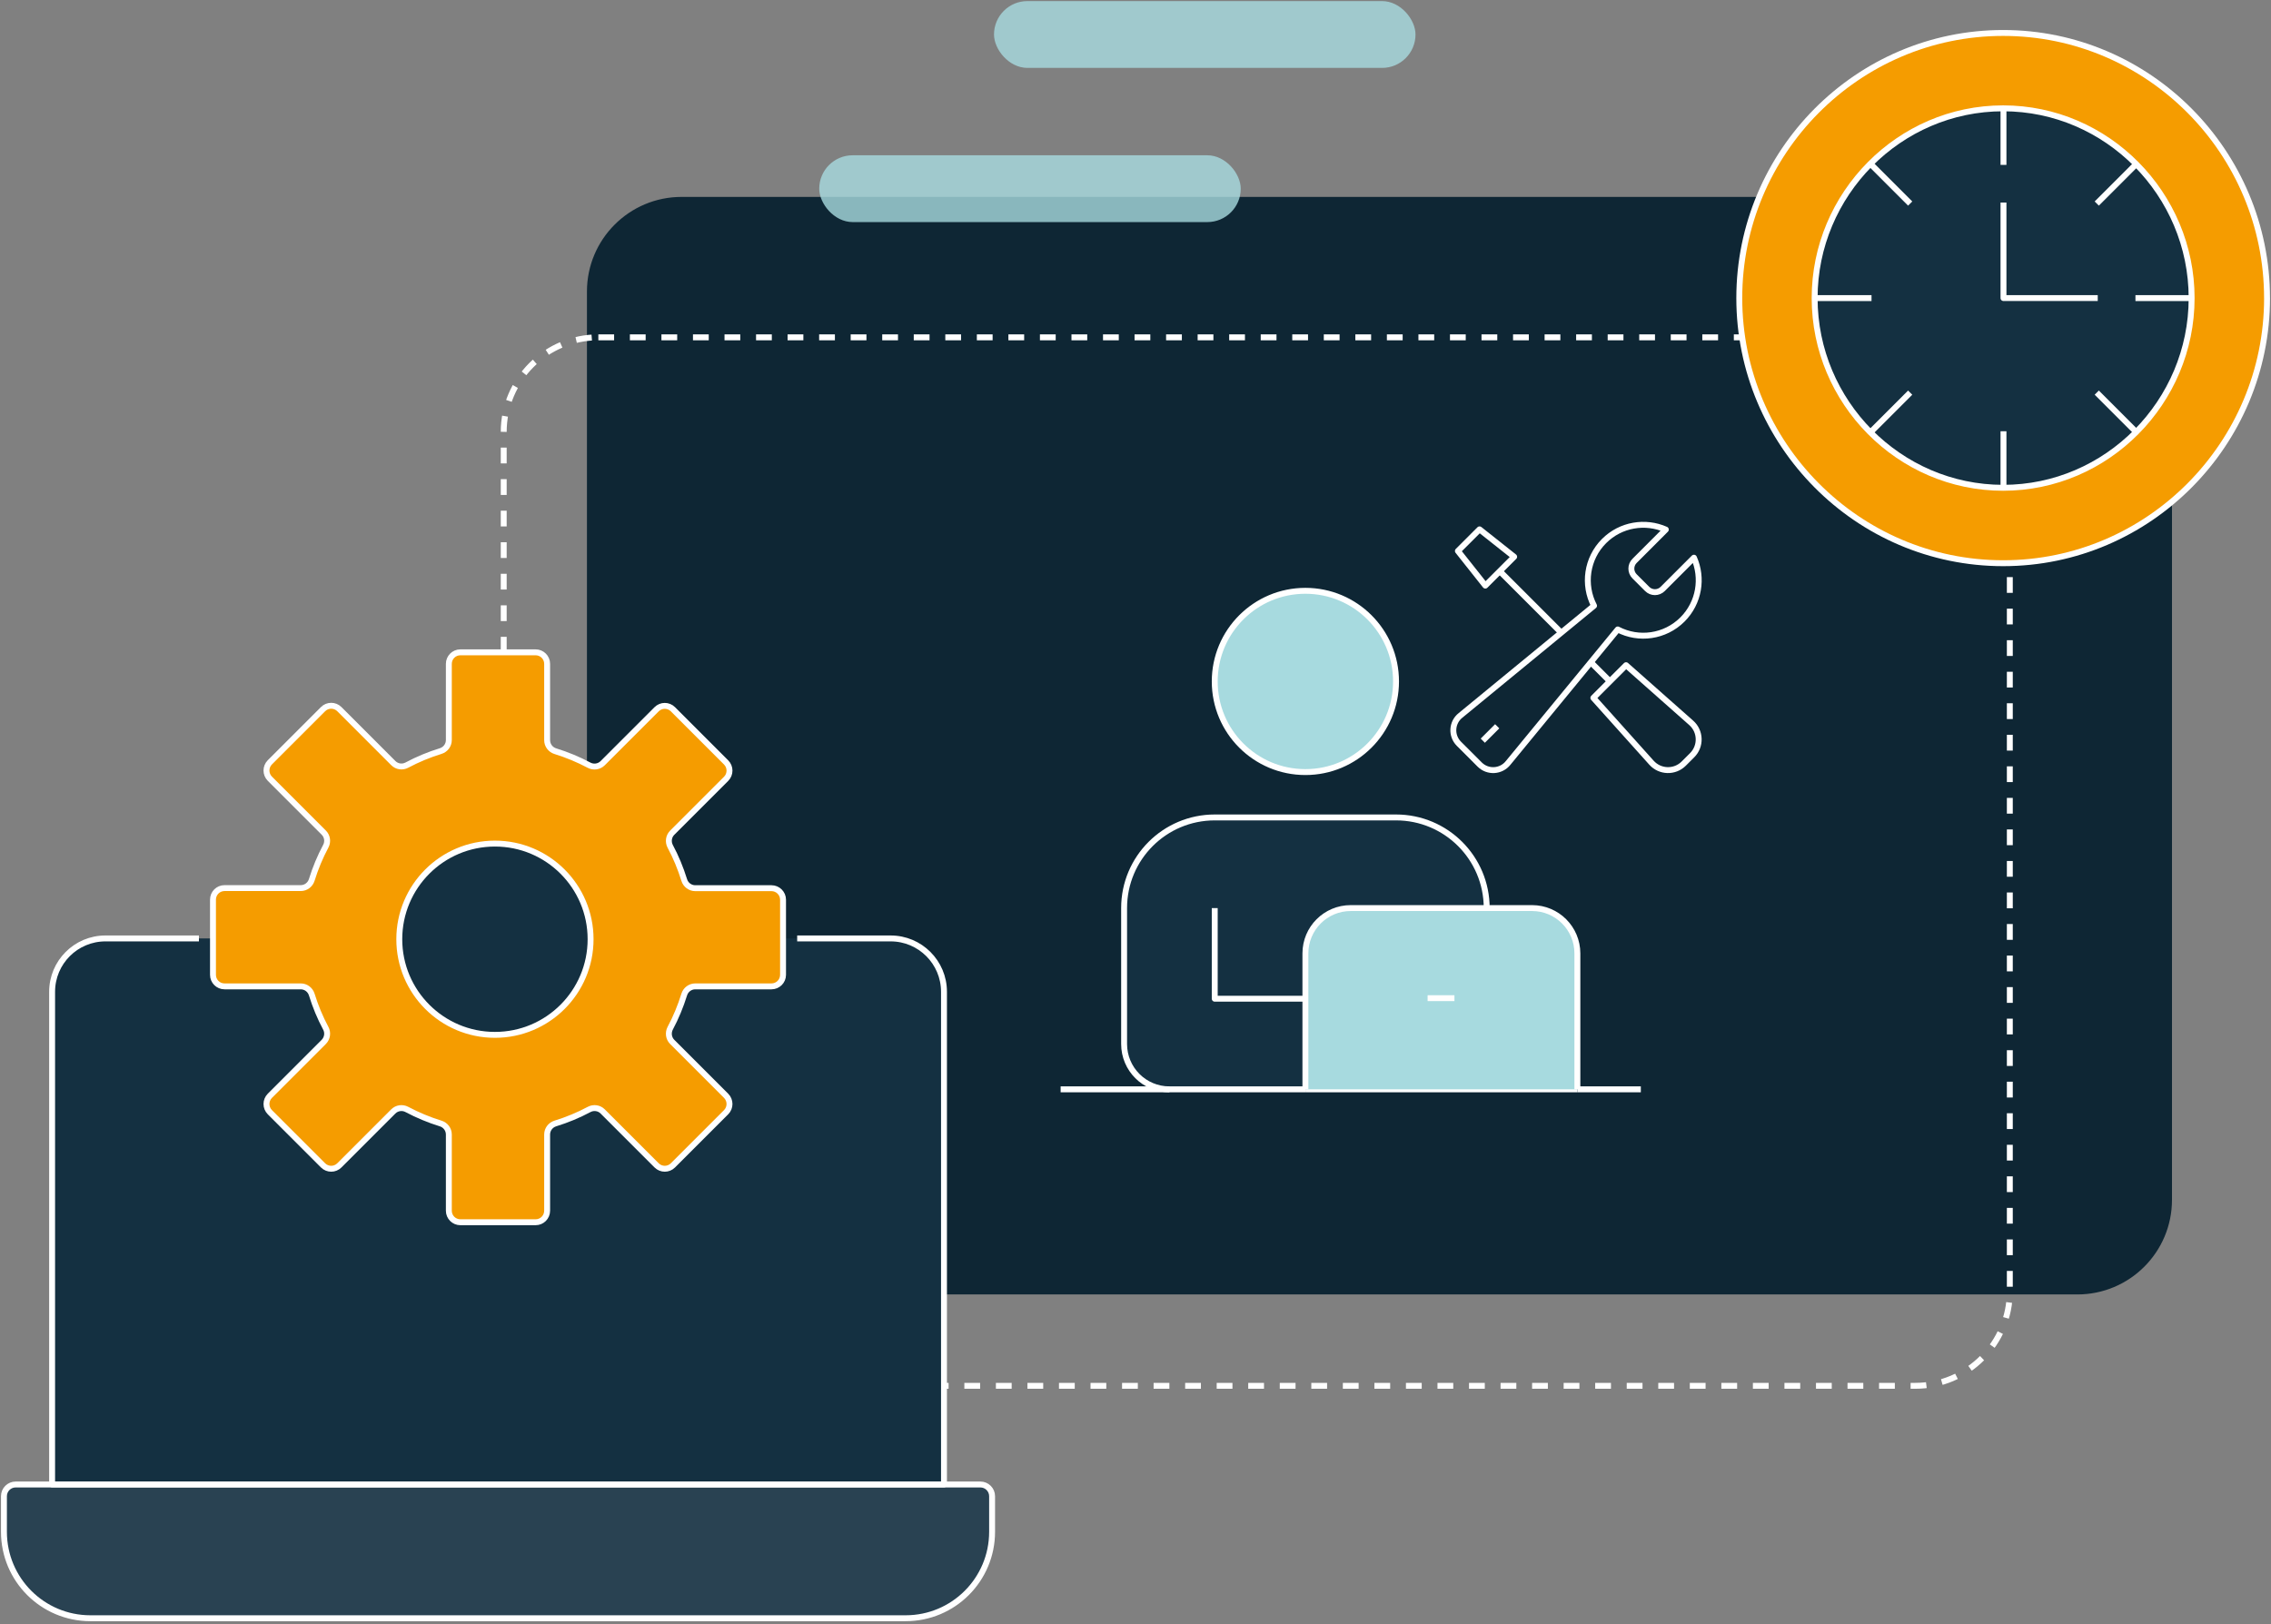 <svg width="576" height="412" viewBox="0 0 576 412" fill="none" xmlns="http://www.w3.org/2000/svg">
<rect x="0" y="0" width="576" height="412" fill="#808080" stroke="none"/>
<rect x="148.868" y="49.949" width="402.017" height="278.408" rx="24" fill="#0E2634"/>
<rect x="127.76" y="85.572" width="381.996" height="265.963" rx="24" stroke="white" stroke-width="1.5" stroke-dasharray="4 4"/>
<path d="M308.097 172.86C308.097 160.16 318.395 149.868 331.088 149.868C343.781 149.868 354.079 160.16 354.079 172.86C354.079 185.559 343.788 195.851 331.088 195.851C318.388 195.851 308.097 185.559 308.097 172.86Z" fill="#A7DADF" stroke="white" stroke-width="1.5" stroke-linejoin="round"/>
<path d="M331.086 276.331H296.603C290.253 276.331 285.11 271.181 285.11 264.832V230.348C285.11 217.648 295.402 207.357 308.095 207.357H354.084C366.784 207.357 377.076 217.648 377.076 230.348" fill="#143041"/>
<path d="M331.086 276.331H296.603C290.253 276.331 285.11 271.182 285.11 264.832V230.348C285.11 217.648 295.402 207.357 308.095 207.357H354.084C366.784 207.357 377.076 217.648 377.076 230.348" stroke="white" stroke-width="1.5" stroke-linejoin="round"/>
<path d="M331.094 276.331H400.068" stroke="white" stroke-width="1.5" stroke-linejoin="round"/>
<path d="M308.097 230.348V253.34H331.088" stroke="white" stroke-width="1.5" stroke-linejoin="round"/>
<path d="M269.011 276.331H296.603" stroke="white" stroke-width="1.5" stroke-linejoin="round"/>
<path d="M400.067 276.331H416.168" stroke="white" stroke-width="1.5" stroke-linejoin="round"/>
<path d="M331.094 276.331V241.84C331.094 235.491 336.236 230.348 342.586 230.348H388.575C394.925 230.348 400.075 235.491 400.075 241.84V276.331" fill="#A7DADF"/>
<path d="M331.094 276.331V241.84C331.094 235.491 336.236 230.348 342.586 230.348H388.575C394.925 230.348 400.075 235.491 400.075 241.84V276.331" stroke="white" stroke-width="1.5" stroke-linejoin="round"/>
<path d="M362.086 253.201H368.894" stroke="white" stroke-width="1.5" stroke-linejoin="round"/>
<path d="M86.556 410.493H22.923C10.814 410.493 1 400.679 1 388.569V379.533C1 377.898 2.332 376.566 3.968 376.566H248.66C250.295 376.566 251.628 377.898 251.628 379.533V388.569C251.628 400.679 241.814 410.493 229.704 410.493H62.773" fill="#294252"/>
<path d="M86.556 410.493H22.923C10.814 410.493 1 400.679 1 388.569V379.533C1 377.898 2.332 376.566 3.968 376.566H248.66C250.295 376.566 251.628 377.898 251.628 379.533V388.569C251.628 400.679 241.814 410.493 229.704 410.493H62.773" stroke="white" stroke-width="1.5" stroke-linejoin="round"/>
<path d="M202.19 238.048H225.894C233.36 238.048 239.428 244.103 239.428 251.582V376.553H13.217V251.582C13.217 244.103 19.271 238.048 26.751 238.048H50.455" fill="#143041"/>
<path d="M202.19 238.048H225.894C233.36 238.048 239.428 244.103 239.428 251.582V376.553H13.217V251.582C13.217 244.103 19.271 238.048 26.751 238.048H50.455" stroke="white" stroke-width="1.5" stroke-linejoin="round"/>
<path d="M198.606 247.308V228.234C198.606 226.611 197.287 225.305 195.678 225.305H176.34C175.06 225.305 173.926 224.461 173.544 223.234C172.62 220.253 171.433 217.378 169.982 214.674C169.388 213.539 169.586 212.141 170.496 211.231L184.175 197.552C185.31 196.404 185.31 194.557 184.175 193.41L170.681 179.915C169.534 178.768 167.687 178.768 166.539 179.915L152.86 193.594C151.95 194.505 150.552 194.703 149.417 194.109C146.7 192.671 143.838 191.471 140.843 190.547C139.616 190.165 138.772 189.044 138.772 187.751V168.4C138.772 166.777 137.466 165.471 135.844 165.471H116.77C115.147 165.471 113.841 166.777 113.841 168.4V187.725C113.841 189.017 112.997 190.138 111.77 190.521C108.776 191.444 105.914 192.632 103.196 194.083C102.062 194.689 100.664 194.491 99.754 193.568L86.075 179.889C84.927 178.741 83.08 178.741 81.933 179.889L68.438 193.383C67.304 194.531 67.304 196.378 68.438 197.525L82.117 211.204C83.027 212.115 83.238 213.513 82.632 214.647C81.181 217.365 79.993 220.227 79.07 223.208C78.688 224.435 77.566 225.279 76.274 225.279H56.949C55.326 225.279 54.02 226.585 54.02 228.207V247.282C54.02 248.904 55.326 250.21 56.949 250.21H76.274C77.566 250.21 78.688 251.054 79.07 252.281C79.993 255.262 81.181 258.138 82.632 260.842C83.238 261.976 83.027 263.374 82.117 264.298L68.438 277.977C67.304 279.124 67.304 280.971 68.438 282.119L81.933 295.613C83.08 296.761 84.927 296.761 86.075 295.613L99.754 281.934C100.664 281.024 102.062 280.826 103.196 281.433C105.914 282.871 108.776 284.071 111.77 284.994C112.997 285.377 113.841 286.498 113.841 287.791V307.116C113.841 308.738 115.147 310.044 116.77 310.044H135.844C137.466 310.044 138.772 308.738 138.772 307.116V287.791C138.772 286.498 139.616 285.377 140.843 284.994C143.838 284.071 146.7 282.884 149.417 281.433C150.552 280.826 151.95 281.024 152.86 281.934L166.539 295.613C167.687 296.761 169.534 296.761 170.681 295.613L184.175 282.119C185.31 280.971 185.31 279.124 184.175 277.977L170.496 264.298C169.586 263.388 169.388 261.989 169.982 260.842C171.433 258.124 172.62 255.262 173.544 252.281C173.926 251.054 175.06 250.21 176.34 250.21H195.678C197.287 250.21 198.606 248.904 198.606 247.282V247.308Z" fill="#F59C00" stroke="white" stroke-width="1.5" stroke-linejoin="round"/>
<path d="M125.532 262.51C138.935 262.51 149.792 251.641 149.792 238.25C149.792 224.858 138.935 213.99 125.532 213.99C112.129 213.99 101.272 224.847 101.272 238.25C101.272 251.652 112.129 262.51 125.532 262.51Z" fill="#143041" stroke="white" stroke-width="1.5" stroke-linejoin="round"/>
<rect x="207.785" y="39.387" width="106.907" height="16.949" rx="8.474" fill="#A7DADF" fill-opacity="0.8"/>
<rect x="252.112" y="0.275" width="106.907" height="16.949" rx="8.474" fill="#A7DADF" fill-opacity="0.8"/>
<path d="M574.999 75.614C574.999 112.578 545.027 142.867 508.069 142.867C471.112 142.867 441.139 112.578 441.139 75.614C441.139 38.651 471.093 8.361 508.063 8.361C545.033 8.361 574.993 38.644 574.993 75.614H574.999Z" fill="#F59C00" stroke="white" stroke-width="1.5" stroke-linejoin="round"/>
<path d="M508.063 123.737C481.7 123.737 460.25 101.977 460.25 75.614C460.25 49.251 481.7 27.479 508.063 27.479C534.425 27.479 555.869 49.251 555.869 75.614C555.869 101.977 534.425 123.737 508.063 123.737Z" fill="#143041" stroke="white" stroke-width="1.5" stroke-linejoin="round"/>
<path d="M508.149 51.385V75.608H532.056" stroke="white" stroke-width="1.5" stroke-linejoin="round"/>
<path d="M508.149 41.826V27.479" stroke="white" stroke-width="1.5" stroke-linejoin="round"/>
<path d="M508.149 123.737V109.39" stroke="white" stroke-width="1.5" stroke-linejoin="round"/>
<path d="M474.679 75.614H460.344" stroke="white" stroke-width="1.5" stroke-linejoin="round"/>
<path d="M555.955 75.614H541.62" stroke="white" stroke-width="1.5" stroke-linejoin="round"/>
<path d="M484.485 99.595L474.343 109.737" stroke="white" stroke-width="1.5" stroke-linejoin="round"/>
<path d="M541.949 41.492L531.807 51.633" stroke="white" stroke-width="1.5" stroke-linejoin="round"/>
<path d="M531.807 99.595L541.949 109.737" stroke="white" stroke-width="1.5" stroke-linejoin="round"/>
<path d="M474.343 41.492L484.485 51.633" stroke="white" stroke-width="1.5" stroke-linejoin="round"/>
<path d="M408.328 172.839L403.478 167.995" stroke="white" stroke-width="1.5" stroke-linejoin="round"/>
<path d="M410.315 159.672L382.524 193.507C380.73 195.786 377.351 195.986 375.301 193.943L370.028 188.671C367.978 186.62 368.178 183.241 370.464 181.448L404.299 153.657C401.549 148.363 402.399 141.69 406.843 137.246C411.079 133.01 417.345 132.038 422.51 134.338L414.58 142.276C413.494 143.362 413.494 145.112 414.58 146.198L417.781 149.399C418.867 150.484 420.617 150.484 421.71 149.399L429.64 141.468C431.941 146.634 430.969 152.899 426.732 157.136C422.289 161.58 415.609 162.43 410.322 159.679L410.315 159.672Z" stroke="white" stroke-width="1.5" stroke-linejoin="round"/>
<path d="M428.953 183.37C431.375 185.52 431.482 189.271 429.189 191.564L427.053 193.7C424.774 195.979 421.045 195.886 418.88 193.486L404.127 177.033L412.421 168.738L428.953 183.37Z" stroke="white" stroke-width="1.5" stroke-linejoin="round"/>
<path d="M395.969 160.479L380.38 144.891" stroke="white" stroke-width="1.5" stroke-linejoin="round"/>
<path d="M375.251 134.288L369.771 139.768L376.73 148.548L384.039 141.24L375.258 134.281L375.251 134.288Z" stroke="white" stroke-width="1.5" stroke-linejoin="round"/>
<path d="M376.087 187.885L379.738 184.234" stroke="white" stroke-width="1.5" stroke-linejoin="round"/>
</svg>
